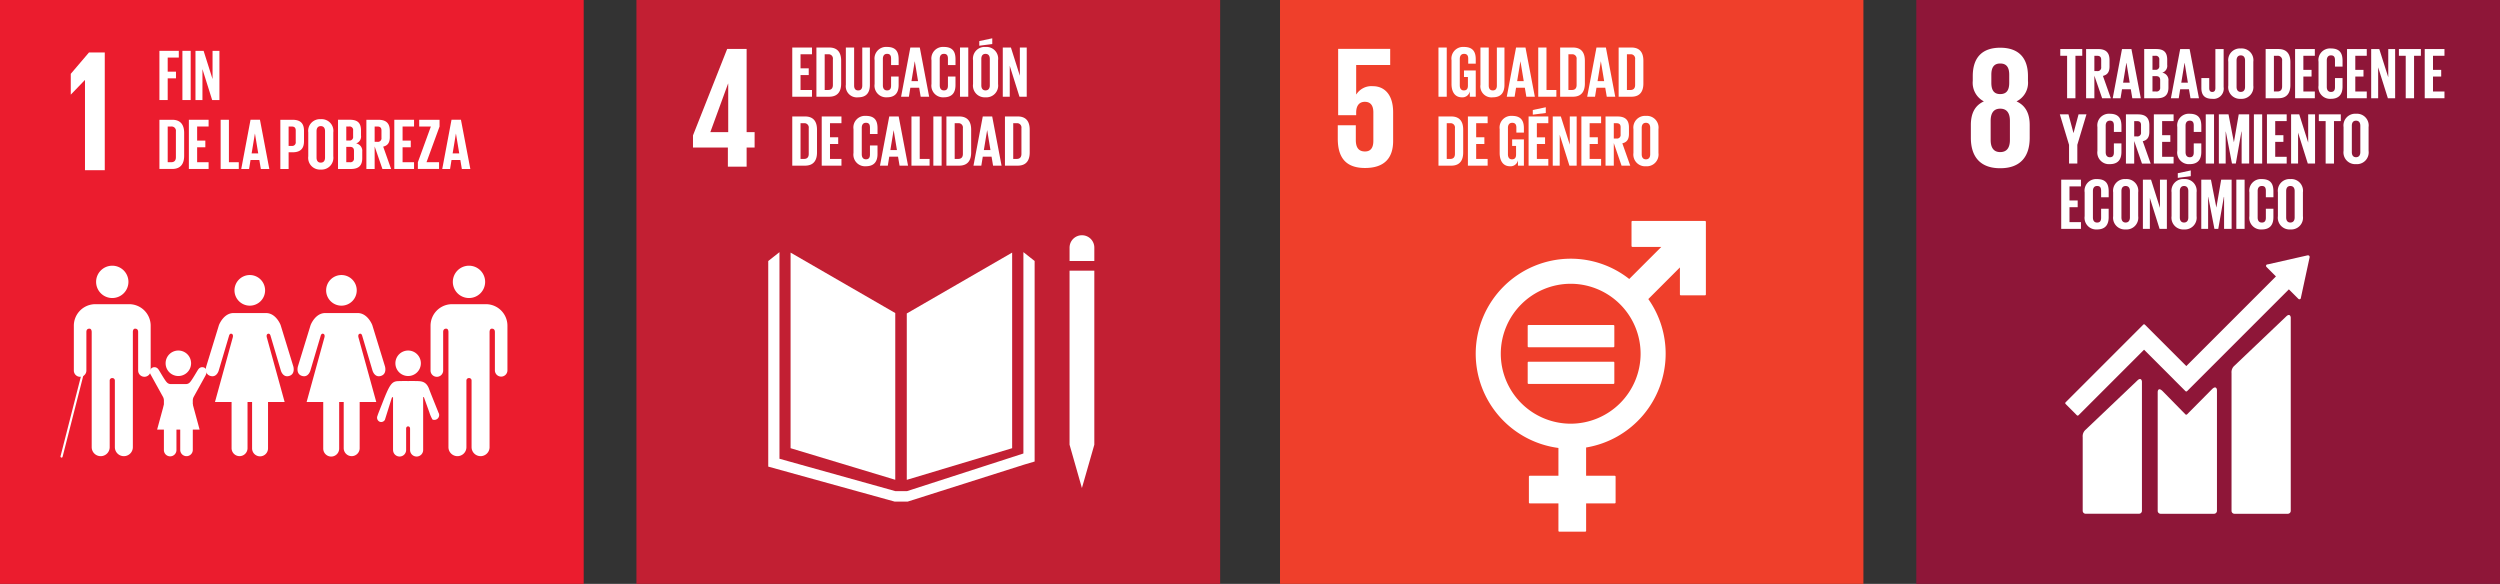 <svg xmlns="http://www.w3.org/2000/svg" xmlns:xlink="http://www.w3.org/1999/xlink" width="445.311" height="103.999" viewBox="0 0 445.311 103.999"><rect x="0" y="0" width="445.311" height="103.999" fill="#333333" stroke="none"/><defs><clipPath id="a"><path d="M0,0H217.338V-104H0Z" fill="none"></path></clipPath><clipPath id="m"><path d="M0,0H217.311V-104H0Z" fill="none"></path></clipPath></defs><g transform="translate(-4532 -2661.998)"><g transform="translate(4532 2765.997)"><path d="M0,0H103.972V-104H0Z" fill="#eb1c2e"></path><g transform="translate(15.106 -89.732)"><path d="M0,0H.031V16.051H3.556V-4.918H.741L-2.5-1.115V2.566h.029" fill="#fff"></path></g><g clip-path="url(#a)"><g transform="translate(80.661 -53.791)"><path d="M0,0A2.877,2.877,0,0,1,2.879-2.879,2.876,2.876,0,0,1,5.754,0,2.875,2.875,0,0,1,2.879,2.878,2.877,2.877,0,0,1,0,0" fill="#fff"></path></g><g transform="translate(86.901 -49.801)"><path d="M0,0A3.837,3.837,0,0,1,3.485,3.824V11.8a1.117,1.117,0,0,1-2.233,0V4.951c0-.258-.073-.606-.544-.606-.325,0-.392.346-.405.565V25.454a1.6,1.6,0,0,1-1.6,1.6,1.607,1.607,0,0,1-1.605-1.6V13.614a.438.438,0,0,0-.454-.471h0a.443.443,0,0,0-.465.471v11.84a1.6,1.6,0,0,1-1.6,1.6,1.6,1.6,0,0,1-1.6-1.6V4.91c-.01-.219-.078-.565-.4-.565-.471,0-.542.348-.542.606V11.8A1.118,1.118,0,0,1-9.093,12.92,1.118,1.118,0,0,1-10.21,11.8V3.824A3.839,3.839,0,0,1-6.72,0a1.483,1.483,0,0,1,.211-.018H-.218A1.574,1.574,0,0,1,0,0" fill="#fff"></path></g><g transform="translate(63.544 -52.279)"><path d="M0,0A2.726,2.726,0,0,0-2.722-2.73,2.731,2.731,0,0,0-5.451,0,2.728,2.728,0,0,0-2.722,2.726,2.723,2.723,0,0,0,0,0" fill="#fff"></path></g><g transform="translate(55.329 -46.103)"><path d="M0,0-2.266,7.378s-.4,1.353.744,1.691,1.487-.983,1.487-.983L1.792,1.927s.1-.472.455-.37.224.609.224.609L-.71,13.706H2.247V21.97a1.42,1.42,0,1,0,2.839,0V13.706h.808V21.97a1.422,1.422,0,0,0,2.843,0V13.706h2.955L8.513,2.166s-.134-.507.224-.609.454.37.454.37l1.825,6.159s.348,1.319,1.489.983.743-1.691.743-1.691L10.981,0s-.809-2.133-2.6-2.133H2.6C.812-2.133,0,0,0,0" fill="#fff"></path></g><g transform="translate(47.22 -52.279)"><path d="M0,0A2.728,2.728,0,0,0-2.724-2.73,2.729,2.729,0,0,0-5.451,0,2.726,2.726,0,0,0-2.724,2.726,2.725,2.725,0,0,0,0,0" fill="#fff"></path></g><g transform="translate(39.003 -46.103)"><path d="M0,0-2.266,7.378s-.4,1.353.744,1.691,1.487-.983,1.487-.983L1.792,1.927s.1-.472.455-.37.223.609.223.609L-.71,13.706H2.247V21.97a1.421,1.421,0,0,0,2.841,0V13.706H5.9V21.97a1.419,1.419,0,1,0,2.839,0V13.706h2.957L8.515,2.166s-.136-.507.22-.609.456.37.456.37l1.825,6.159s.347,1.319,1.488.983.743-1.691.743-1.691L10.981,0s-.807-2.133-2.6-2.133H2.6C.813-2.133,0,0,0,0" fill="#fff"></path></g><g transform="translate(72.699 -37.021)"><path d="M0,0A2.266,2.266,0,0,0,2.267-2.27,2.265,2.265,0,0,0,0-4.538,2.266,2.266,0,0,0-2.269-2.27,2.267,2.267,0,0,0,0,0" fill="#fff"></path></g><g transform="translate(67.259 -29.971)"><path d="M0,0A.788.788,0,0,0,.331,1.074.756.756,0,0,0,1.3.758L2.535-3.178s.215-.263.215.009V6.092h.006a1.164,1.164,0,1,0,2.327,0V2.439s-.067-.517.348-.517.354.517.354.517V6.092a1.166,1.166,0,1,0,2.331,0V-3.169c0-.272.146-.077.146-.077L9.229-.552A6.442,6.442,0,0,0,9.775.7.859.859,0,0,0,10.9.241a.85.85,0,0,0-.093-.829L10.817-.6c-.029-.088-1.444-3.562-1.611-4.052-.513-1.493-1.444-1.482-2.339-1.5s-1.436,0-1.436,0-.57-.024-1.755.011-1.556.642-2.86,4C.629-1.659,0-.095-.008,0" fill="#fff"></path></g><g transform="translate(22.877 -53.791)"><path d="M0,0A2.879,2.879,0,0,0-2.881-2.879,2.877,2.877,0,0,0-5.757,0,2.877,2.877,0,0,0-2.881,2.878,2.879,2.879,0,0,0,0,0" fill="#fff"></path></g><g transform="translate(16.636 -49.801)"><path d="M0,0A3.836,3.836,0,0,0-3.484,3.824V11.8A1.116,1.116,0,0,0-2.368,12.92,1.118,1.118,0,0,0-1.25,11.8V4.951c0-.258.072-.606.543-.606.324,0,.392.346.405.565V25.454a1.6,1.6,0,1,0,3.205,0V13.614a.441.441,0,0,1,.457-.471h0a.443.443,0,0,1,.464.471v11.84a1.6,1.6,0,1,0,3.205,0V4.91c.008-.219.081-.565.4-.565.471,0,.542.348.542.606V11.8a1.116,1.116,0,1,0,2.232,0V3.824A3.837,3.837,0,0,0,6.723,0a1.511,1.511,0,0,0-.212-.018H.22A1.6,1.6,0,0,0,0,0" fill="#fff"></path></g></g><g transform="translate(14.735 -37.446)"><path d="M0,0-3.771,14.769" fill="none" stroke="#fff" stroke-linecap="round" stroke-width="0.381"></path></g><g clip-path="url(#a)"><g transform="translate(28.211 -38.208)"><path d="M0,0A.83.83,0,0,0-.7-.387a.827.827,0,0,0-.826.823A1.518,1.518,0,0,0-1.446.8L.842,4.94a1.447,1.447,0,0,1,.141.544v8.893h0a1.118,1.118,0,1,0,2.236,0V10.868s-.063-.5.337-.5.336.5.336.5v3.509a1.12,1.12,0,0,0,2.239,0V5.484A1.479,1.479,0,0,1,6.27,4.94L8.386,1.118A3.751,3.751,0,0,0,8.643.436.826.826,0,0,0,7.117,0l-.01,0C7.04.052,5.984,1.937,5.633,2.286a.919.919,0,0,1-.7.333H2.185a.922.922,0,0,1-.7-.333C1.128,1.937.076.052.008,0" fill="#fff"></path></g><g transform="translate(31.768 -37.021)"><path d="M0,0A2.268,2.268,0,0,0,2.269-2.27,2.266,2.266,0,0,0,0-4.538,2.264,2.264,0,0,0-2.267-2.27,2.266,2.266,0,0,0,0,0" fill="#fff"></path></g></g><g transform="translate(31.772 -33.834)"><path d="M0,0,2.565,1.869,3.783,6.358H-3.786l1.223-4.489" fill="#fff"></path></g><g transform="translate(28.397 -94.944)"><path d="M0,0H3.451V1.2H1.473V3.71H2.948V4.9H1.473V8.765H0" fill="#fff"></path></g><path d="M32.492-86.178h1.473v-8.765H32.492Z" fill="#fff"></path><g transform="translate(36.06 -91.686)"><path d="M0,0V5.507H-1.241V-3.258H.207L1.8,1.77V-3.258H3.025V5.507H1.732" fill="#fff"></path></g><g clip-path="url(#a)"><g transform="translate(30.491 -75.103)"><path d="M0,0C.608,0,.84-.362.84-.89V-5.481A.767.767,0,0,0,0-6.36H-.62V0ZM2.313-5.209V-1.15C2.313.195,1.758,1.2.18,1.2H-2.094V-7.562H.18c1.578,0,2.133.995,2.133,2.353" fill="#fff"></path></g></g><g transform="translate(33.642 -82.665)"><path d="M0,0H3.515V1.2H1.473V3.71H2.934V4.9H1.473V7.562H3.515v1.2H0" fill="#fff"></path></g><g transform="translate(39.302 -82.665)"><path d="M0,0H1.473V7.562H3.231v1.2H0" fill="#fff"></path></g><g transform="translate(44.821 -76.678)"><path d="M0,0H1.175L.594-3.517H.581ZM-1.849,2.779-.195-5.988H1.484L3.152,2.779H1.641l-.27-1.6H-.195l-.258,1.6" fill="#fff"></path></g><g clip-path="url(#a)"><g transform="translate(51.409 -81.463)"><path d="M0,0V3.454H.544a.634.634,0,0,0,.724-.726V.711C1.268.232,1.048,0,.544,0ZM-1.473-1.2H.711c1.488,0,2.03.738,2.03,1.966v1.85C2.741,3.841,2.2,4.59.711,4.59H0V7.566H-1.473" fill="#fff"></path></g><g transform="translate(57.897 -75.929)"><path d="M0,0V-4.706c0-.528-.232-.9-.764-.9-.516,0-.748.376-.748.9V0c0,.531.232.9.748.9C-.232.9,0,.531,0,0M-2.987-.232V-4.473A2.087,2.087,0,0,1-.764-6.839,2.09,2.09,0,0,1,1.473-4.473V-.232A2.1,2.1,0,0,1-.764,2.133,2.091,2.091,0,0,1-2.987-.232" fill="#fff"></path></g><g transform="translate(61.681 -77.842)"><path d="M0,0V2.739H.647a.633.633,0,0,0,.724-.709V.712C1.371.244,1.151,0,.635,0ZM0-1.125H.517a.622.622,0,0,0,.7-.711V-2.909A.621.621,0,0,0,.5-3.621H0Zm-1.473-3.7H.66c1.473,0,1.963.685,1.963,1.927v.889a1.278,1.278,0,0,1-.877,1.4A1.33,1.33,0,0,1,2.844.851V2.017c0,1.241-.556,1.926-2.028,1.926H-1.473" fill="#fff"></path></g><g transform="translate(66.734 -81.463)"><path d="M0,0V2.728H.489a.638.638,0,0,0,.726-.722V.711C1.215.232,1,0,.489,0ZM0,3.543V7.565H-1.473V-1.2H.672C2.158-1.2,2.7-.464,2.7.764V1.888c0,.944-.337,1.5-1.178,1.694L2.933,7.565H1.384" fill="#fff"></path></g></g><g transform="translate(70.235 -82.665)"><path d="M0,0H3.517V1.2H1.473V3.71H2.932V4.9H1.473V7.562H3.517v1.2H0" fill="#fff"></path></g><g transform="translate(75.971 -75.102)"><path d="M0,0H2.236V1.2H-1.538V0L.777-6.361H-1.3v-1.2H2.325v1.2" fill="#fff"></path></g><g transform="translate(80.626 -76.678)"><path d="M0,0H1.175L.592-3.517H.58ZM-1.851,2.779-.2-5.988h1.68L3.152,2.779H1.641l-.271-1.6H-.2l-.257,1.6" fill="#fff"></path></g><path d="M113.366,0H217.338V-104H113.366Z" fill="#c21f33"></path><g transform="translate(126.529 -80.468)"><path d="M0,0,3.154-8.63h.03V0ZM3.123,6.152h3.34v-3.4H7.886V0H6.463V-14.817H3L-3.091.586V2.752H3.123" fill="#fff"></path></g><g transform="translate(159.468 -48.237)"><path d="M0,0-18.647-10.768v34.84L0,29.7" fill="#fff"></path></g><g transform="translate(161.52 -48.164)"><path d="M0,0V29.637L18.767,24V-10.841" fill="#fff"></path></g><g clip-path="url(#a)"><g transform="translate(194.926 -59.888)"><path d="M0,0A2.2,2.2,0,0,0-2.206-2.207,2.2,2.2,0,0,0-4.41,0V2.379H0" fill="#fff"></path></g></g><g transform="translate(191.062 -24.784)"><path d="M0,0H-.547l2.2,7.714L3.863,0h0V-31H-.549V0" fill="#fff"></path></g><g transform="translate(184.293 -57.51)"><path d="M0,0-2-1.579V34.289l-20.717,6.7h-2.107l-20.627-5.764v-36.8l-2,1.579V36.625l22.533,6.237h2.293l20.789-6.6L0,35.72" fill="#fff"></path></g><g transform="translate(141.121 -95.533)"><path d="M0,0H3.515V1.2H1.473V3.711H2.935V4.9H1.473V7.563H3.515v1.2H0" fill="#fff"></path></g><g clip-path="url(#a)"><g transform="translate(147.517 -87.972)"><path d="M0,0C.609,0,.841-.362.841-.89V-5.481A.767.767,0,0,0,0-6.36H-.62V0ZM2.314-5.209V-1.15C2.314.194,1.759,1.2.182,1.2H-2.094V-7.563H.182c1.577,0,2.132,1,2.132,2.354" fill="#fff"></path></g><g transform="translate(154.949 -95.533)"><path d="M0,0V6.632C0,7.991-.581,8.868-2.082,8.868a1.977,1.977,0,0,1-2.2-2.236V0h1.474V6.776c0,.514.206.865.723.865s.727-.351.727-.865V0" fill="#fff"></path></g><g transform="translate(155.789 -89.032)"><path d="M0,0V-4.241A2.068,2.068,0,0,1,2.2-6.607c1.63,0,2.082.9,2.082,2.2v1.033H2.935V-4.525c0-.543-.183-.852-.712-.852s-.75.375-.75.9V.232c0,.531.219.906.75.906S2.935.8,2.935.284V-1.331H4.279V.182c0,1.252-.517,2.184-2.082,2.184A2.072,2.072,0,0,1,0,0" fill="#fff"></path></g></g><g transform="translate(162.354 -89.548)"><path d="M0,0H1.175L.594-3.517H.58ZM-1.849,2.78-.2-5.986H1.484L3.152,2.78H1.641l-.271-1.6H-.2l-.256,1.6" fill="#fff"></path></g><g clip-path="url(#a)"><g transform="translate(165.918 -89.032)"><path d="M0,0V-4.241A2.068,2.068,0,0,1,2.2-6.607c1.63,0,2.081.9,2.081,2.2v1.033H2.933V-4.525c0-.543-.18-.852-.711-.852s-.749.375-.749.9V.232c0,.531.221.906.749.906S2.933.8,2.933.284V-1.331H4.278V.182c0,1.252-.518,2.184-2.081,2.184A2.073,2.073,0,0,1,0,0" fill="#fff"></path></g></g><path d="M171-86.769h1.473v-8.767H171Z" fill="#fff"></path><g clip-path="url(#a)"><g transform="translate(176.309 -88.798)"><path d="M0,0V-4.706c0-.528-.232-.9-.763-.9s-.749.376-.749.9V0c0,.53.232.9.749.9S0,.53,0,0M.438-7.356l-2.312.3v-.828L.438-8.377ZM-2.986-.232V-4.473A2.086,2.086,0,0,1-.763-6.839,2.09,2.09,0,0,1,1.473-4.473V-.232A2.094,2.094,0,0,1-.763,2.133,2.09,2.09,0,0,1-2.986-.232" fill="#fff"></path></g></g><g transform="translate(179.861 -92.277)"><path d="M0,0V5.507H-1.241V-3.258H.208L1.8,1.771V-3.258H3.025V5.507H1.732" fill="#fff"></path></g><g clip-path="url(#a)"><g transform="translate(143.215 -75.692)"><path d="M0,0C.609,0,.841-.362.841-.89V-5.482A.768.768,0,0,0,0-6.361H-.62V0ZM2.314-5.209v4.057C2.314.193,1.758,1.2.18,1.2H-2.094V-7.563H.18c1.578,0,2.134,1,2.134,2.354" fill="#fff"></path></g></g><g transform="translate(146.368 -83.255)"><path d="M0,0H3.516V1.2H1.474V3.711H2.935V4.9H1.474V7.563H3.516v1.2H0" fill="#fff"></path></g><g clip-path="url(#a)"><g transform="translate(152.028 -76.752)"><path d="M0,0V-4.241A2.068,2.068,0,0,1,2.2-6.607c1.63,0,2.082.9,2.082,2.2v1.033H2.932V-4.525c0-.543-.18-.852-.71-.852s-.749.375-.749.9v4.7c0,.531.219.906.749.906s.71-.336.71-.853V-1.331H4.279V.182c0,1.252-.519,2.184-2.082,2.184A2.072,2.072,0,0,1,0,0" fill="#fff"></path></g></g><g transform="translate(158.593 -77.269)"><path d="M0,0H1.175L.594-3.517H.58ZM-1.849,2.778-.195-5.986H1.484L3.152,2.778H1.641l-.272-1.6H-.195l-.258,1.6" fill="#fff"></path></g><g transform="translate(162.352 -83.255)"><path d="M0,0H1.473V7.563H3.231v1.2H0" fill="#fff"></path></g><path d="M166.253-74.49h1.473v-8.766h-1.473Z" fill="#fff"></path><g clip-path="url(#a)"><g transform="translate(170.673 -75.692)"><path d="M0,0C.609,0,.841-.362.841-.89V-5.482A.768.768,0,0,0,0-6.361H-.62V0ZM2.314-5.209v4.057C2.314.193,1.758,1.2.18,1.2H-2.094V-7.563H.18c1.578,0,2.134,1,2.134,2.354" fill="#fff"></path></g></g><g transform="translate(175.248 -77.269)"><path d="M0,0H1.177L.6-3.517H.581ZM-1.848,2.778-.192-5.986H1.486L3.154,2.778H1.643l-.271-1.6H-.192l-.258,1.6" fill="#fff"></path></g><g clip-path="url(#a)"><g transform="translate(181.101 -75.692)"><path d="M0,0C.607,0,.841-.362.841-.89V-5.482A.769.769,0,0,0,0-6.361H-.62V0ZM2.314-5.209v4.057C2.314.193,1.758,1.2.18,1.2H-2.094V-7.563H.18c1.578,0,2.134,1,2.134,2.354" fill="#fff"></path></g></g></g><g transform="translate(4760 2765.997)"><path d="M0,0H103.919V-104H0Z" fill="#ef3f2b"></path><g clip-path="url(#m)"><g transform="translate(16.567 -88.645)"><path d="M0,0A3.176,3.176,0,0,0-2.966,1.454H-3V-3.773H3.06V-6.649H-6.21V5.165H-3V4.7c0-1.236.557-1.918,1.543-1.918,1.084,0,1.517.744,1.517,1.888V9.743c0,1.113-.4,1.885-1.484,1.885-1.206,0-1.638-.8-1.638-2.039V6.959H-6.276V9.341c0,3.186,1.268,5.227,4.855,5.227,3.554,0,5.005-1.886,5.005-4.8V4.64C3.584,1.33,1.885,0,0,0" fill="#fff"></path></g><g transform="translate(51.778 -28.529)"><path d="M0,0A12.47,12.47,0,0,1-12.451-12.46,12.468,12.468,0,0,1,0-24.922,12.47,12.47,0,0,1,12.453-12.46,12.471,12.471,0,0,1,0,0M23.913-36.117H11a.167.167,0,0,0-.165.165v4.3A.168.168,0,0,0,11-31.49H16.14l-5.711,5.714A16.817,16.817,0,0,0,0-29.39,16.944,16.944,0,0,0-16.917-12.46,16.948,16.948,0,0,0-2.184,4.323v4.95H-7.278a.163.163,0,0,0-.166.163v4.6a.162.162,0,0,0,.166.165h5.094v4.871a.162.162,0,0,0,.165.164h4.6a.166.166,0,0,0,.168-.164V14.2H7.839A.162.162,0,0,0,8,14.038v-4.6a.163.163,0,0,0-.164-.163H2.746V4.242a16.946,16.946,0,0,0,14.169-16.7A16.835,16.835,0,0,0,13.827-22.2l5.628-5.633v4.805a.168.168,0,0,0,.167.166h4.291a.167.167,0,0,0,.168-.166V-35.952a.167.167,0,0,0-.168-.165" fill="#fff"></path></g><g transform="translate(59.384 -46.104)"><path d="M0,0H-15.1a.155.155,0,0,0-.164.147V3.806a.153.153,0,0,0,.164.15H0a.157.157,0,0,0,.168-.15V.147A.159.159,0,0,0,0,0" fill="#fff"></path></g><g transform="translate(59.384 -39.571)"><path d="M0,0H-15.1a.158.158,0,0,0-.164.152V3.813a.154.154,0,0,0,.164.145H0a.158.158,0,0,0,.168-.145V.152A.162.162,0,0,0,0,0" fill="#fff"></path></g></g><path d="M28.226-86.767H29.7v-8.765H28.226Z" fill="#fff"></path><g clip-path="url(#m)"><g transform="translate(32.773 -91.448)"><path d="M0,0H2.094V4.681H1.035V3.723A1.329,1.329,0,0,1-.375,4.785c-1.264,0-1.847-1.01-1.847-2.367v-4.24A2.077,2.077,0,0,1-.012-4.189c1.628,0,2.106.906,2.106,2.2v.775H.751v-.89c0-.544-.206-.854-.736-.854s-.764.374-.764.9V2.65c0,.53.219.906.725.906.476,0,.722-.271.722-.842V1.164H0" fill="#fff"></path></g><g transform="translate(39.981 -95.533)"><path d="M0,0V6.632C0,7.99-.58,8.868-2.08,8.868a1.977,1.977,0,0,1-2.2-2.236V0H-2.8V6.775c0,.515.207.866.724.866s.723-.351.723-.866V0" fill="#fff"></path></g></g><g transform="translate(42.241 -89.546)"><path d="M0,0H1.175L.594-3.516H.582ZM-1.848,2.78-.194-5.986H1.485L3.153,2.78H1.639l-.267-1.6H-.194l-.258,1.6" fill="#fff"></path></g><g transform="translate(45.999 -95.533)"><path d="M0,0H1.471V7.564H3.229v1.2H0" fill="#fff"></path></g><g clip-path="url(#m)"><g transform="translate(51.992 -87.97)"><path d="M0,0C.609,0,.841-.362.841-.891v-4.59A.77.77,0,0,0,0-6.363H-.62V0ZM2.312-5.21v4.058C2.312.192,1.757,1.2.182,1.2H-2.092V-7.564H.182c1.575,0,2.13,1,2.13,2.354" fill="#fff"></path></g></g><g transform="translate(56.564 -89.546)"><path d="M0,0H1.175L.594-3.516H.581ZM-1.848,2.78-.194-5.986H1.487L3.152,2.78H1.641l-.271-1.6H-.194l-.258,1.6" fill="#fff"></path></g><g clip-path="url(#m)"><g transform="translate(62.414 -87.97)"><path d="M0,0C.607,0,.841-.362.841-.891v-4.59A.77.77,0,0,0,0-6.363H-.62V0ZM2.312-5.21v4.058C2.312.192,1.758,1.2.182,1.2H-2.094V-7.564H.182c1.576,0,2.13,1,2.13,2.354" fill="#fff"></path></g><g transform="translate(30.32 -75.69)"><path d="M0,0C.607,0,.839-.362.839-.891V-5.482A.767.767,0,0,0,0-6.361H-.62V0ZM2.311-5.21v4.058C2.311.192,1.757,1.2.182,1.2H-2.092V-7.564H.182c1.575,0,2.129,1,2.129,2.354" fill="#fff"></path></g></g><g transform="translate(33.47 -83.254)"><path d="M0,0H3.515V1.2H1.471V3.711H2.933V4.9H1.471V7.564H3.515v1.2H0" fill="#fff"></path></g><g clip-path="url(#m)"><g transform="translate(41.35 -79.168)"><path d="M0,0H2.094V4.681H1.035V3.722A1.331,1.331,0,0,1-.377,4.784c-1.262,0-1.845-1.009-1.845-2.366V-1.824A2.076,2.076,0,0,1-.012-4.189c1.628,0,2.106.906,2.106,2.2v.776H.751v-.89c0-.544-.209-.854-.737-.854s-.763.374-.763.9V2.65c0,.53.219.9.723.9.478,0,.724-.271.724-.84V1.164H0" fill="#fff"></path></g></g><g transform="translate(47.342 -83.875)"><path d="M0,0-2.314.3V-.53L0-1.02ZM-3.063.621H.452v1.2H-1.59V4.333H-.13V5.521H-1.59V8.185H.452v1.2H-3.063" fill="#fff"></path></g><g transform="translate(49.823 -79.996)"><path d="M0,0V5.507H-1.241V-3.258H.2L1.795,1.77V-3.258H3.021V5.507H1.731" fill="#fff"></path></g><g transform="translate(53.683 -83.254)"><path d="M0,0H3.513V1.2H1.471V3.711H2.932V4.9H1.471V7.564H3.513v1.2H0" fill="#fff"></path></g><g clip-path="url(#m)"><g transform="translate(59.456 -82.051)"><path d="M0,0V2.727H.491a.637.637,0,0,0,.724-.721V.711C1.215.232,1,0,.491,0ZM0,3.541V7.563H-1.471V-1.2H.673C2.158-1.2,2.7-.465,2.7.764V1.887c0,.945-.337,1.5-1.178,1.694L2.932,7.563H1.383" fill="#fff"></path></g><g transform="translate(65.941 -76.518)"><path d="M0,0V-4.706c0-.528-.232-.9-.764-.9-.516,0-.748.376-.748.9V0c0,.531.232.9.748.9C-.232.9,0,.531,0,0M-2.986-.232V-4.474A2.086,2.086,0,0,1-.764-6.839,2.089,2.089,0,0,1,1.471-4.474V-.232A2.1,2.1,0,0,1-.764,2.135,2.092,2.092,0,0,1-2.986-.232" fill="#fff"></path></g></g><path d="M113.341,0h103.97V-104H113.341Z" fill="#8e1638"></path><g clip-path="url(#m)"><g transform="translate(130.015 -79.075)"><path d="M0,0C0,1.268-.463,2.167-1.731,2.167c-1.238,0-1.7-.9-1.7-2.167V-3.4c0-1.268.462-2.166,1.7-2.166C-.463-5.567,0-4.669,0-3.4ZM-3.309-11.6c0-1.27.433-2.013,1.578-2.013,1.173,0,1.608.743,1.608,2.013v1.42c0,1.269-.435,2.014-1.608,2.014-1.145,0-1.578-.745-1.578-2.014ZM3.524-.371V-2.66c0-2.009-.71-3.463-2.349-4.206a3.692,3.692,0,0,0,2.041-3.65v-.866c0-3.278-1.7-5.041-4.947-5.041-3.214,0-4.886,1.763-4.886,5.041v.866a3.727,3.727,0,0,0,1.979,3.65c-1.639.743-2.319,2.2-2.319,4.206V-.371c0,3.185,1.515,5.413,5.226,5.413,3.74,0,5.255-2.228,5.255-5.413" fill="#fff"></path></g><g transform="translate(179.216 -47.62)"><path d="M0,0-9.2,8.757a1.525,1.525,0,0,0-.525,1.315V34.613a.526.526,0,0,0,.525.525H.3a.526.526,0,0,0,.523-.525V.221C.826-.07.6-.6,0,0" fill="#fff"></path></g><g transform="translate(152.704 -36.212)"><path d="M0,0-9.2,8.754a1.533,1.533,0,0,0-.524,1.314V23.2a.525.525,0,0,0,.524.523H.3A.524.524,0,0,0,.827,23.2V.219C.827-.072.6-.6,0,0" fill="#fff"></path></g><g transform="translate(183.4 -58.239)"><path d="M0,0A.258.258,0,0,0-.078-.2.268.268,0,0,0-.25-.274l-.049,0-.076,0L-7.421,1.324l-.128.012a.286.286,0,0,0-.137.073.271.271,0,0,0,0,.379l.079.08L-6,3.478-21.965,19.447l-7.375-7.376a.211.211,0,0,0-.3,0l-2,2s0,0,0,0L-43.464,25.9a.214.214,0,0,0,0,.3l2,2.005a.211.211,0,0,0,.3,0l11.673-11.675,5.352,5.353c.007.007.008.016.018.024l2,2a.212.212,0,0,0,.3,0L-3.695,5.78l1.689,1.689a.262.262,0,0,0,.376,0A.255.255,0,0,0-1.553,7.3V7.274L0,.077" fill="#fff"></path></g><g transform="translate(166.012 -34.674)"><path d="M0,0-4.452,4.49a.209.209,0,0,1-.286-.011L-8.774.366c-.737-.735-.9-.138-.9.151V21.666a.523.523,0,0,0,.522.526H.358a.526.526,0,0,0,.524-.526V.166C.882-.123.655-.655,0,0" fill="#fff"></path></g></g><g transform="translate(138.986 -95.264)"><path d="M0,0H3.916V1.2H2.7V8.767H1.215V1.2H0" fill="#fff"></path></g><g clip-path="url(#m)"><g transform="translate(145.058 -94.061)"><path d="M0,0V2.726H.491A.637.637,0,0,0,1.216,2V.711C1.216.232,1,0,.491,0ZM0,3.541V7.564H-1.473V-1.2H.673C2.158-1.2,2.7-.465,2.7.764V1.887c0,.945-.336,1.5-1.176,1.694L2.933,7.564H1.384" fill="#fff"></path></g></g><g transform="translate(150.175 -89.277)"><path d="M0,0H1.177L.6-3.517H.58ZM-1.848,2.78-.194-5.986H1.485L3.153,2.78H1.642l-.27-1.6H-.194l-.258,1.6" fill="#fff"></path></g><g clip-path="url(#m)"><g transform="translate(155.408 -90.44)"><path d="M0,0V2.739H.648a.634.634,0,0,0,.724-.709V.711C1.372.244,1.151,0,.633,0ZM0-1.125H.516a.622.622,0,0,0,.7-.711V-2.909A.621.621,0,0,0,.5-3.621H0Zm-1.473-3.7H.659c1.473,0,1.966.685,1.966,1.926v.89a1.279,1.279,0,0,1-.881,1.4A1.329,1.329,0,0,1,2.845.851V2.017c0,1.241-.557,1.926-2.029,1.926H-1.473" fill="#fff"></path></g></g><g transform="translate(160.539 -89.277)"><path d="M0,0H1.177L.6-3.517H.58ZM-1.848,2.78-.195-5.986h1.68L3.152,2.78H1.642l-.272-1.6H-.195l-.257,1.6" fill="#fff"></path></g><g clip-path="url(#m)"><g transform="translate(168.085 -95.264)"><path d="M0,0V6.776A1.823,1.823,0,0,1-2.03,8.868c-1.524,0-1.938-.84-1.938-1.951V5.172h1.4V6.944c0,.439.152.7.541.7s.556-.258.556-.709V0" fill="#fff"></path></g><g transform="translate(171.898 -88.527)"><path d="M0,0V-4.706c0-.528-.231-.9-.764-.9-.515,0-.747.376-.747.9V0c0,.532.232.9.747.9C-.231.9,0,.532,0,0M-2.986-.232V-4.473A2.087,2.087,0,0,1-.764-6.839,2.09,2.09,0,0,1,1.473-4.473V-.232A2.1,2.1,0,0,1-.764,2.133,2.091,2.091,0,0,1-2.986-.232" fill="#fff"></path></g><g transform="translate(177.659 -87.701)"><path d="M0,0C.609,0,.841-.362.841-.89V-5.482A.768.768,0,0,0,0-6.361H-.62V0ZM2.315-5.21v4.059C2.315.193,1.759,1.2.182,1.2H-2.092V-7.564H.182c1.577,0,2.133,1,2.133,2.354" fill="#fff"></path></g></g><g transform="translate(180.812 -95.264)"><path d="M0,0H3.516V1.2H1.473V3.711H2.932V4.9H1.473V7.564H3.516v1.2H0" fill="#fff"></path></g><g clip-path="url(#m)"><g transform="translate(184.984 -88.761)"><path d="M0,0V-4.24A2.068,2.068,0,0,1,2.2-6.607c1.628,0,2.081.9,2.081,2.2v1.033H2.933V-4.525c0-.543-.179-.851-.708-.851s-.751.374-.751.9V.232c0,.531.22.906.751.906S2.933.8,2.933.285V-1.33H4.279V.182c0,1.252-.519,2.184-2.081,2.184A2.072,2.072,0,0,1,0,0" fill="#fff"></path></g></g><g transform="translate(190.063 -95.264)"><path d="M0,0H3.516V1.2H1.473V3.711H2.932V4.9H1.473V7.564H3.516v1.2H0" fill="#fff"></path></g><g transform="translate(195.607 -92.005)"><path d="M0,0V5.507H-1.242V-3.258H.2L1.8,1.771V-3.258H3.025V5.507H1.731" fill="#fff"></path></g><g transform="translate(199.303 -95.264)"><path d="M0,0H3.916V1.2H2.7V8.767H1.215V1.2H0" fill="#fff"></path></g><g transform="translate(203.902 -95.264)"><path d="M0,0H3.517V1.2H1.473V3.711H2.935V4.9H1.473V7.564H3.517v1.2H0" fill="#fff"></path></g><g transform="translate(142.022 -78.201)"><path d="M0,0V3.337H-1.474V0L-3.115-5.43h1.537l.893,3.324h.012L.22-5.43H1.628" fill="#fff"></path></g><g clip-path="url(#m)"><g transform="translate(145.601 -77.128)"><path d="M0,0V-4.24A2.068,2.068,0,0,1,2.2-6.607c1.629,0,2.081.9,2.081,2.2v1.035H2.933V-4.525c0-.543-.18-.853-.708-.853s-.751.376-.751.9V.232c0,.532.218.906.751.906S2.933.8,2.933.284V-1.33H4.279V.182c0,1.253-.519,2.185-2.081,2.185A2.073,2.073,0,0,1,0,0" fill="#fff"></path></g><g transform="translate(152.153 -82.428)"><path d="M0,0V2.728H.49a.638.638,0,0,0,.726-.722V.711C1.216.232,1,0,.49,0ZM0,3.543V7.566H-1.473V-1.2H.673C2.158-1.2,2.7-.464,2.7.764V1.888c0,.943-.336,1.5-1.176,1.694L2.933,7.566H1.384" fill="#fff"></path></g></g><g transform="translate(155.654 -83.63)"><path d="M0,0H3.516V1.2H1.474V3.711H2.935V4.9H1.474V7.562H3.516v1.2H0" fill="#fff"></path></g><g clip-path="url(#m)"><g transform="translate(159.828 -77.128)"><path d="M0,0V-4.24A2.068,2.068,0,0,1,2.2-6.607c1.629,0,2.081.9,2.081,2.2v1.035H2.932V-4.525c0-.543-.18-.853-.709-.853s-.75.376-.75.9V.232c0,.532.219.906.75.906S2.932.8,2.932.284V-1.33H4.279V.182c0,1.253-.517,2.185-2.081,2.185A2.073,2.073,0,0,1,0,0" fill="#fff"></path></g></g><path d="M164.9-74.865h1.473v-8.766H164.9Z" fill="#fff"></path><g transform="translate(171.29 -80.553)"><path d="M0,0H-.038l-1,5.688h-.683L-2.817,0h-.026V5.688H-4.059V-3.078h1.721l.954,4.939h.014l.853-4.939H1.344V5.688H0" fill="#fff"></path></g><path d="M173.474-74.865h1.473v-8.766h-1.473Z" fill="#fff"></path><g transform="translate(175.798 -83.63)"><path d="M0,0H3.516V1.2H1.473V3.711h1.46V4.9H1.473V7.562H3.516v1.2H0" fill="#fff"></path></g><g transform="translate(181.343 -80.372)"><path d="M0,0V5.507H-1.243V-3.258H.206L1.8,1.771V-3.258H3.025V5.507H1.732" fill="#fff"></path></g><g transform="translate(185.039 -83.63)"><path d="M0,0H3.916V1.2H2.7V8.766H1.215V1.2H0" fill="#fff"></path></g><g clip-path="url(#m)"><g transform="translate(192.43 -76.896)"><path d="M0,0V-4.706c0-.528-.232-.9-.763-.9s-.748.376-.748.9V0c0,.532.232.9.748.9S0,.532,0,0M-2.986-.232V-4.473A2.087,2.087,0,0,1-.763-6.839,2.089,2.089,0,0,1,1.473-4.473V-.232A2.093,2.093,0,0,1-.763,2.133,2.091,2.091,0,0,1-2.986-.232" fill="#fff"></path></g></g><g transform="translate(139.153 -71.997)"><path d="M0,0H3.515V1.2H1.473V3.711h1.46V4.9H1.473V7.562H3.515v1.2H0" fill="#fff"></path></g><g clip-path="url(#m)"><g transform="translate(143.326 -65.494)"><path d="M0,0V-4.24A2.068,2.068,0,0,1,2.2-6.606c1.63,0,2.082.9,2.082,2.2v1.035H2.935V-4.525c0-.543-.181-.853-.71-.853s-.751.376-.751.9V.232c0,.532.218.906.751.906s.71-.337.71-.854V-1.33H4.279V.182c0,1.252-.517,2.185-2.082,2.185A2.074,2.074,0,0,1,0,0" fill="#fff"></path></g><g transform="translate(151.391 -65.262)"><path d="M0,0V-4.706c0-.528-.232-.9-.763-.9s-.749.376-.749.9V0c0,.53.232.9.749.9S0,.53,0,0M-2.986-.232V-4.473A2.087,2.087,0,0,1-.763-6.84,2.091,2.091,0,0,1,1.473-4.473V-.232A2.094,2.094,0,0,1-.763,2.133,2.09,2.09,0,0,1-2.986-.232" fill="#fff"></path></g></g><g transform="translate(154.943 -68.739)"><path d="M0,0V5.507H-1.241V-3.258H.207L1.8,1.771V-3.258h1.23V5.507H1.732" fill="#fff"></path></g><g clip-path="url(#m)"><g transform="translate(161.792 -65.262)"><path d="M0,0V-4.706c0-.528-.232-.9-.764-.9-.516,0-.748.376-.748.9V0c0,.53.232.9.748.9C-.232.9,0,.53,0,0M.439-7.355l-2.313.3v-.828L.439-8.378ZM-2.986-.232V-4.473A2.087,2.087,0,0,1-.764-6.84,2.092,2.092,0,0,1,1.474-4.473V-.232A2.1,2.1,0,0,1-.764,2.133,2.091,2.091,0,0,1-2.986-.232" fill="#fff"></path></g></g><g transform="translate(168.163 -68.92)"><path d="M0,0H-.04l-.995,5.688H-1.72L-2.82,0h-.025V5.688H-4.061V-3.078H-2.34l.955,4.94h.013l.855-4.94H1.344V5.688H0" fill="#fff"></path></g><path d="M170.346-63.231h1.473V-72h-1.473Z" fill="#fff"></path><g clip-path="url(#m)"><g transform="translate(172.67 -65.494)"><path d="M0,0V-4.24A2.068,2.068,0,0,1,2.2-6.606c1.629,0,2.082.9,2.082,2.2v1.035H2.935V-4.525c0-.543-.181-.853-.712-.853s-.749.376-.749.9V.232c0,.532.22.906.749.906S2.935.8,2.935.284V-1.33H4.279V.182c0,1.252-.519,2.185-2.082,2.185A2.073,2.073,0,0,1,0,0" fill="#fff"></path></g><g transform="translate(180.735 -65.262)"><path d="M0,0V-4.706c0-.528-.232-.9-.763-.9s-.749.376-.749.9V0c0,.53.232.9.749.9S0,.53,0,0M-2.985-.232V-4.473A2.086,2.086,0,0,1-.763-6.84,2.089,2.089,0,0,1,1.471-4.473V-.232A2.093,2.093,0,0,1-.763,2.133,2.09,2.09,0,0,1-2.985-.232" fill="#fff"></path></g></g></g></g></svg>